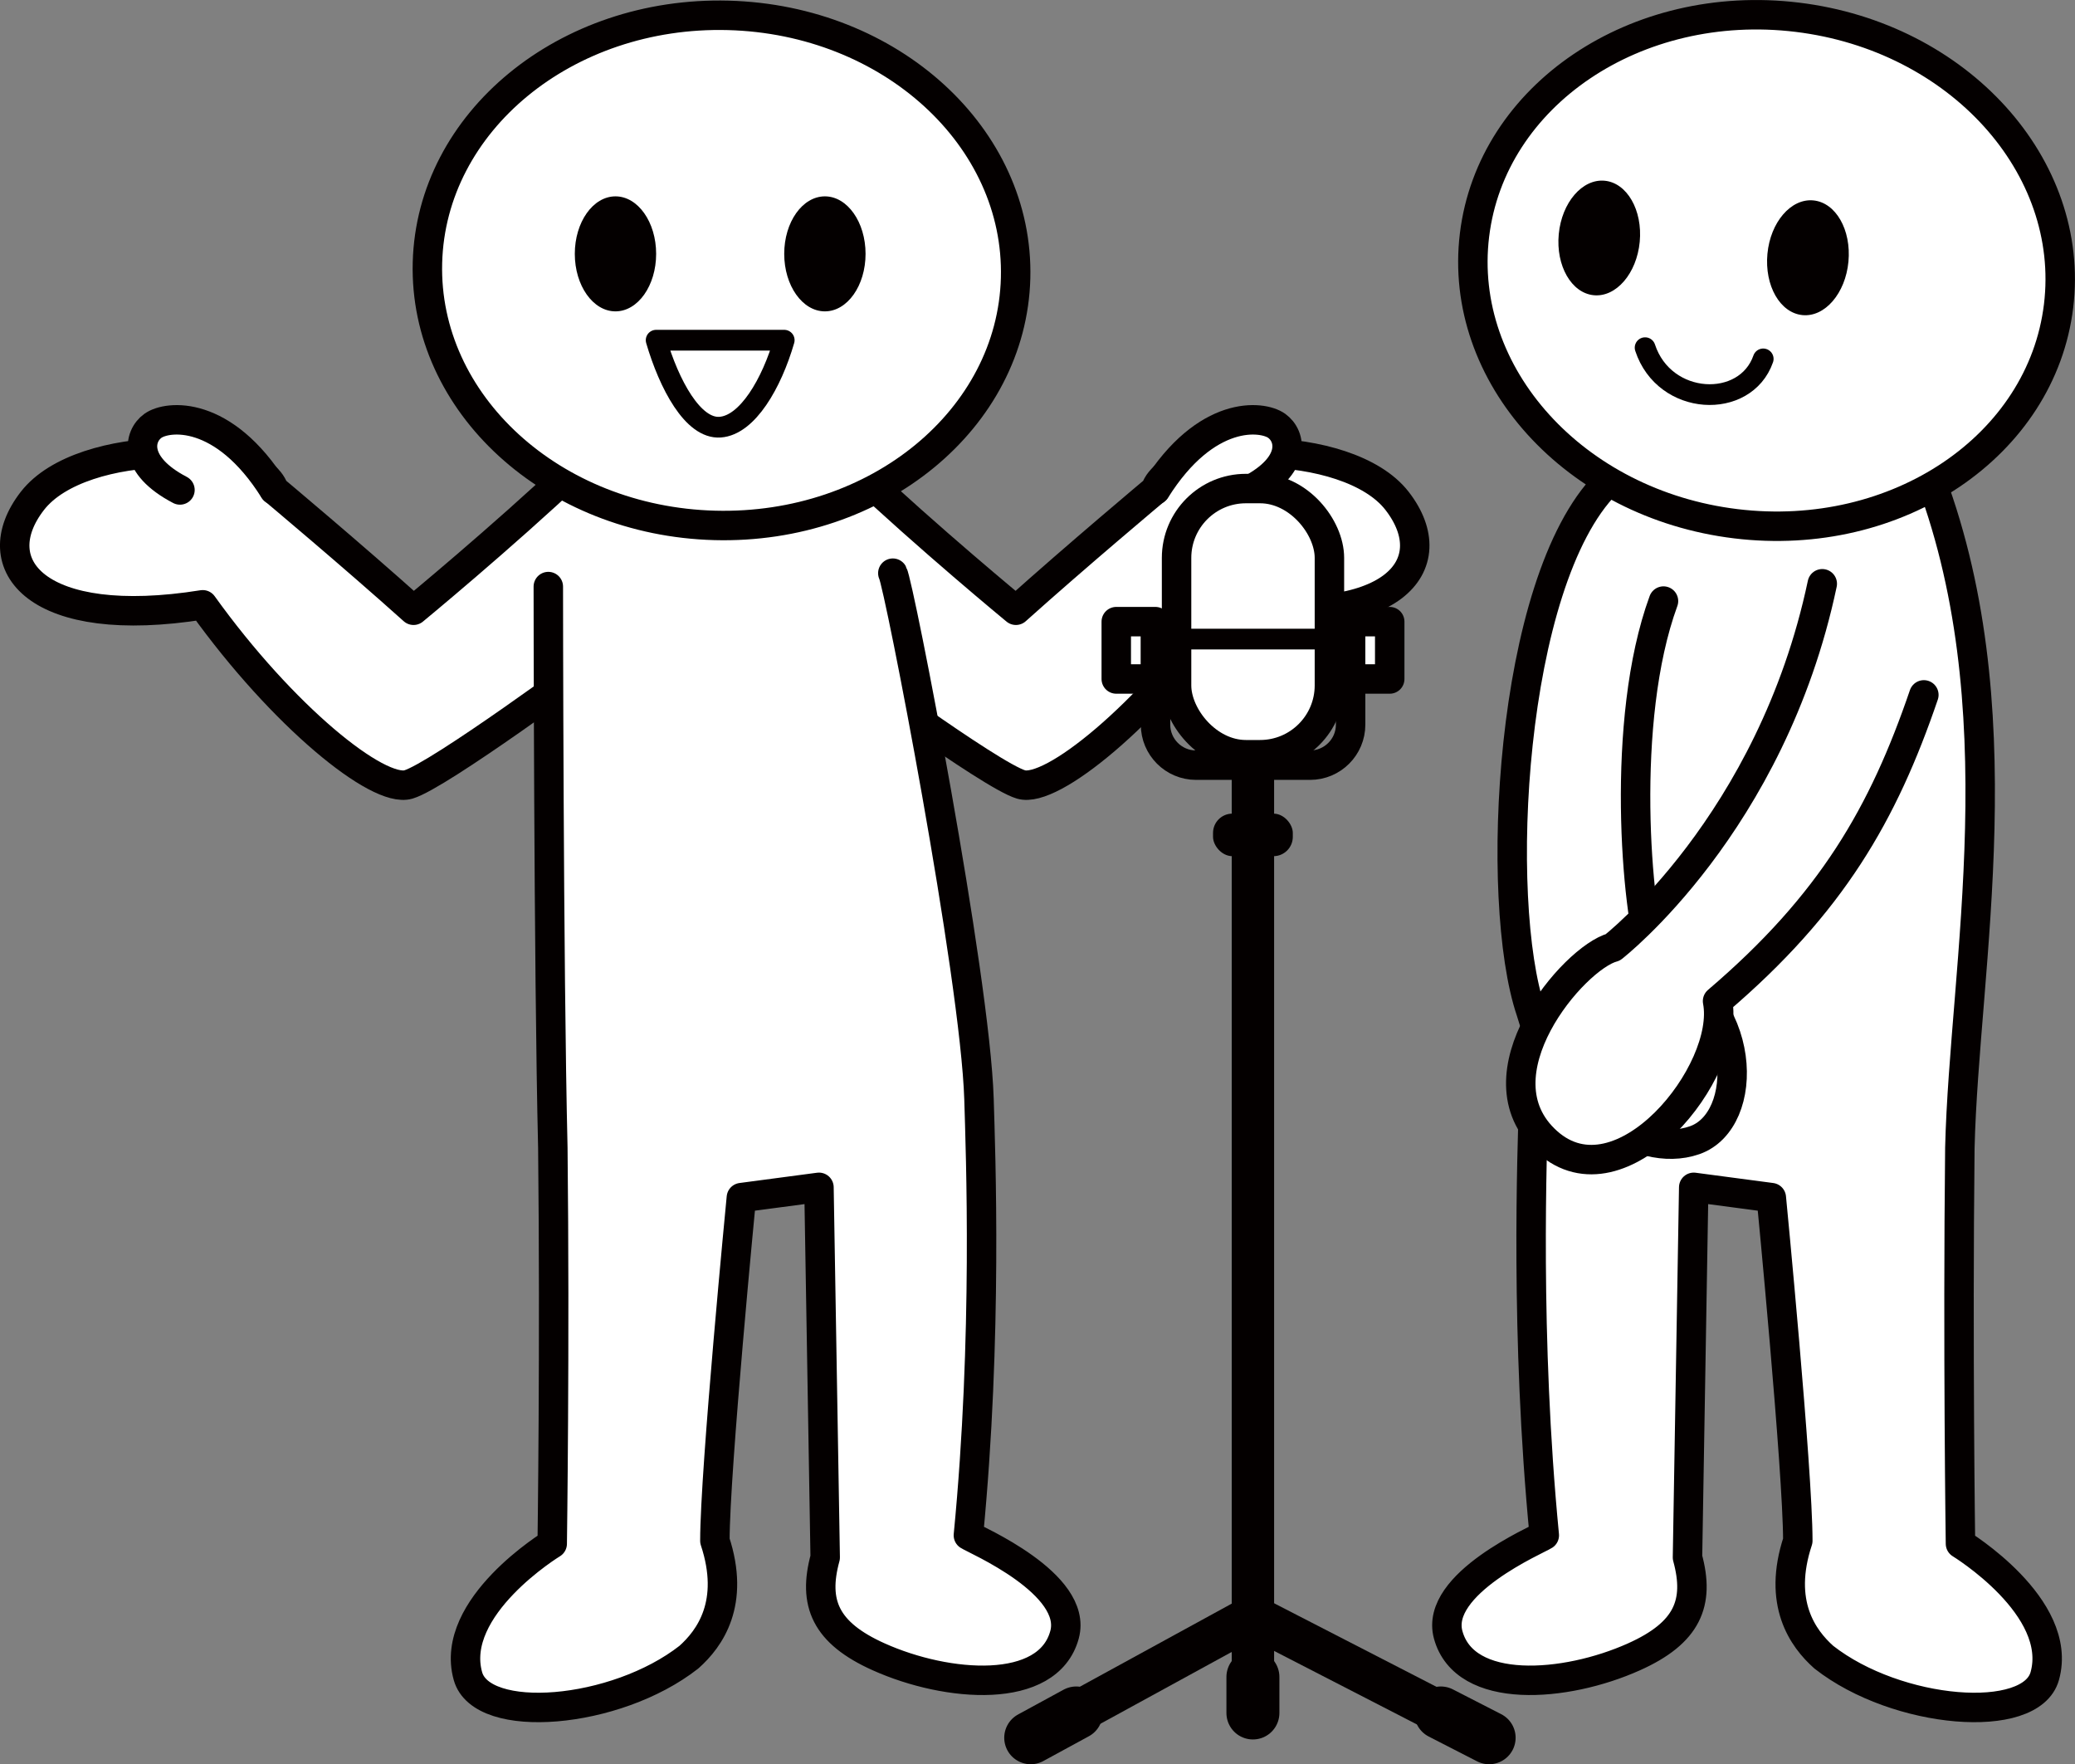 <?xml version="1.0" encoding="UTF-8"?>
<svg id="_レイヤー_2" data-name="レイヤー_2" xmlns="http://www.w3.org/2000/svg" viewBox="0 0 133.17 113.21">
  <rect x="0" y="0" width="133.17" height="113.21" fill="#808080" stroke="none"/>
  <defs>
    <style>
      .cls-1, .cls-2, .cls-3, .cls-4, .cls-5 {
        stroke: #040000;
        stroke-linecap: round;
        stroke-linejoin: round;
      }

      .cls-1, .cls-2, .cls-4, .cls-5 {
        fill: none;
      }

      .cls-1, .cls-3 {
        stroke-width: 1.89px;
      }

      .cls-2 {
        stroke-width: 2.72px;
      }

      .cls-6, .cls-3 {
        fill: #fff;
      }

      .cls-4 {
        stroke-width: 3.4px;
      }

      .cls-5 {
        stroke-width: 1.33px;
      }

      .cls-7 {
        fill: #040000;
      }
    </style>
  </defs>
  <g id="_レイヤー_1-2" data-name="レイヤー_1">
    <g>
      <g>
        <path class="cls-3" d="M54.86,30.08c4.73,4.46,10.34,9.08,10.34,9.08,3.9-3.5,8.95-7.73,8.95-7.73,1.06-3.16,12.32-3.4,15.51.71,3.19,4.11-.3,8.37-10.93,6.67-5.14,7.16-11.25,12.1-13.2,11.53-1.95-.57-11.78-7.83-11.78-7.83"/>
        <path class="cls-3" d="M74.16,31.44c3.25-5.18,6.84-4.78,7.77-4.12.93.66,1.33,2.52-1.73,4.12"/>
        <path class="cls-3" d="M36.88,30.08c-4.73,4.46-10.34,9.08-10.34,9.08-3.9-3.5-8.95-7.73-8.95-7.73-1.06-3.16-12.32-3.4-15.51.71-3.19,4.11.3,8.37,10.93,6.67,5.14,7.16,11.25,12.1,13.2,11.53,1.95-.57,11.78-7.83,11.78-7.83"/>
        <polygon class="cls-6" points="36.88 30.08 35.09 41.64 58.15 40.52 54.58 29.34 36.88 30.08"/>
        <path class="cls-3" d="M35.19,37.64s.01,24.32.29,36.02c.14,12.76-.04,25.4-.04,25.4,0,0-6.65,4.05-5.41,8.49.88,3.17,9.47,2.48,14.18-1.21,1.35-1.2,2.99-3.48,1.67-7.47,0-4.52,1.7-22.02,1.7-22.02l4.98-.66.4,23.75c-.8,2.92,0,4.84,3.44,6.38,4.39,1.97,10.86,2.48,11.92-1.42.89-3.28-5.77-6.11-6.17-6.38,1.24-12.76.78-24.61.68-28-.25-7.93-5.13-33.02-5.53-33.74"/>
        <ellipse class="cls-3" cx="46.31" cy="17.36" rx="16.37" ry="18.88" transform="translate(27.74 63.19) rotate(-88.5)"/>
        <ellipse class="cls-7" cx="39.5" cy="16.29" rx="2.61" ry="3.69"/>
        <ellipse class="cls-7" cx="52.94" cy="16.29" rx="2.61" ry="3.69"/>
        <path class="cls-5" d="M42.11,21.83h8.22c-.81,2.79-2.36,5.45-4.11,5.58-1.75.13-3.28-2.75-4.11-5.58Z"/>
        <path class="cls-3" d="M17.59,31.44c-3.25-5.18-6.84-4.78-7.77-4.12s-1.33,2.52,1.73,4.12"/>
      </g>
      <g>
        <rect class="cls-3" x="75.51" y="31.35" width="9.81" height="17.08" rx="4.45" ry="4.45"/>
        <path class="cls-1" d="M86.68,40.06v6.44c0,1.44-1.17,2.6-2.6,2.6h-7.32c-1.44,0-2.6-1.17-2.6-2.6v-6.44"/>
        <line class="cls-5" x1="74.83" y1="41.01" x2="86" y2="41.01"/>
        <rect class="cls-3" x="71.64" y="39.89" width="2.51" height="3.68"/>
        <rect class="cls-3" x="86.68" y="39.89" width="2.51" height="3.68"/>
        <polyline class="cls-2" points="66.15 111.51 80.41 103.71 95.57 111.51"/>
        <line class="cls-4" x1="92.47" y1="109.92" x2="95.57" y2="111.51"/>
        <line class="cls-4" x1="66.15" y1="111.51" x2="69.07" y2="109.92"/>
        <line class="cls-2" x1="80.41" y1="49.11" x2="80.41" y2="109.92"/>
        <line class="cls-4" x1="80.41" y1="107.61" x2="80.41" y2="109.92"/>
        <rect class="cls-7" x="77.85" y="52.21" width="5.12" height="2.73" rx="1.24" ry="1.24"/>
      </g>
      <g>
        <polygon class="cls-6" points="124.37 30.08 126.17 41.64 103.1 40.52 103.1 26.94 124.37 30.08"/>
        <path class="cls-3" d="M123.64,30.05c5.98,15.17,2.42,31.92,2.14,43.61-.14,12.76.04,25.4.04,25.4,0,0,6.65,4.05,5.41,8.49-.88,3.17-9.47,2.48-14.18-1.21-1.35-1.2-2.99-3.48-1.67-7.47,0-4.52-1.7-22.02-1.7-22.02l-4.98-.66-.4,23.75c.8,2.92,0,4.84-3.44,6.38-4.39,1.97-10.86,2.48-11.92-1.42-.89-3.28,5.77-6.11,6.17-6.38-1.24-12.76-.78-24.61-.68-28,.25-7.93,5.13-33.02,5.53-33.74"/>
        <path class="cls-3" d="M103.1,31.02c-6.27,6.34-7.24,26.82-4.85,33.87,1.73,5.98,6.91,9.53,10.5,8.28,3.59-1.24,3.56-9.08-2.67-11.61-1.05-3.06-2.13-15.32.68-22.99"/>
        <path class="cls-3" d="M116.95,37.46c-3.26,15.44-13.44,23.33-13.44,23.33-2.51.66-8.96,8.24-4.21,12.49,4.75,4.25,11.8-4.52,10.93-9.04,7.33-6.25,10.64-12.03,13.24-19.65"/>
        <ellipse class="cls-3" cx="113.38" cy="17.36" rx="16.37" ry="18.88" transform="translate(82.48 127.82) rotate(-83.08)"/>
        <ellipse class="cls-7" cx="102.64" cy="15.27" rx="3.69" ry="2.61" transform="translate(77.74 116.01) rotate(-84.58)"/>
        <path class="cls-7" d="M118.63,16.79c-.19,2.03-1.51,3.57-2.95,3.43-1.44-.14-2.44-1.89-2.25-3.93.19-2.03,1.51-3.57,2.95-3.43,1.44.14,2.44,1.89,2.25,3.93Z"/>
        <path class="cls-5" d="M113.16,23.03c-1.14,3.27-6.34,3.05-7.58-.72"/>
      </g>
    </g>
  </g>
</svg>